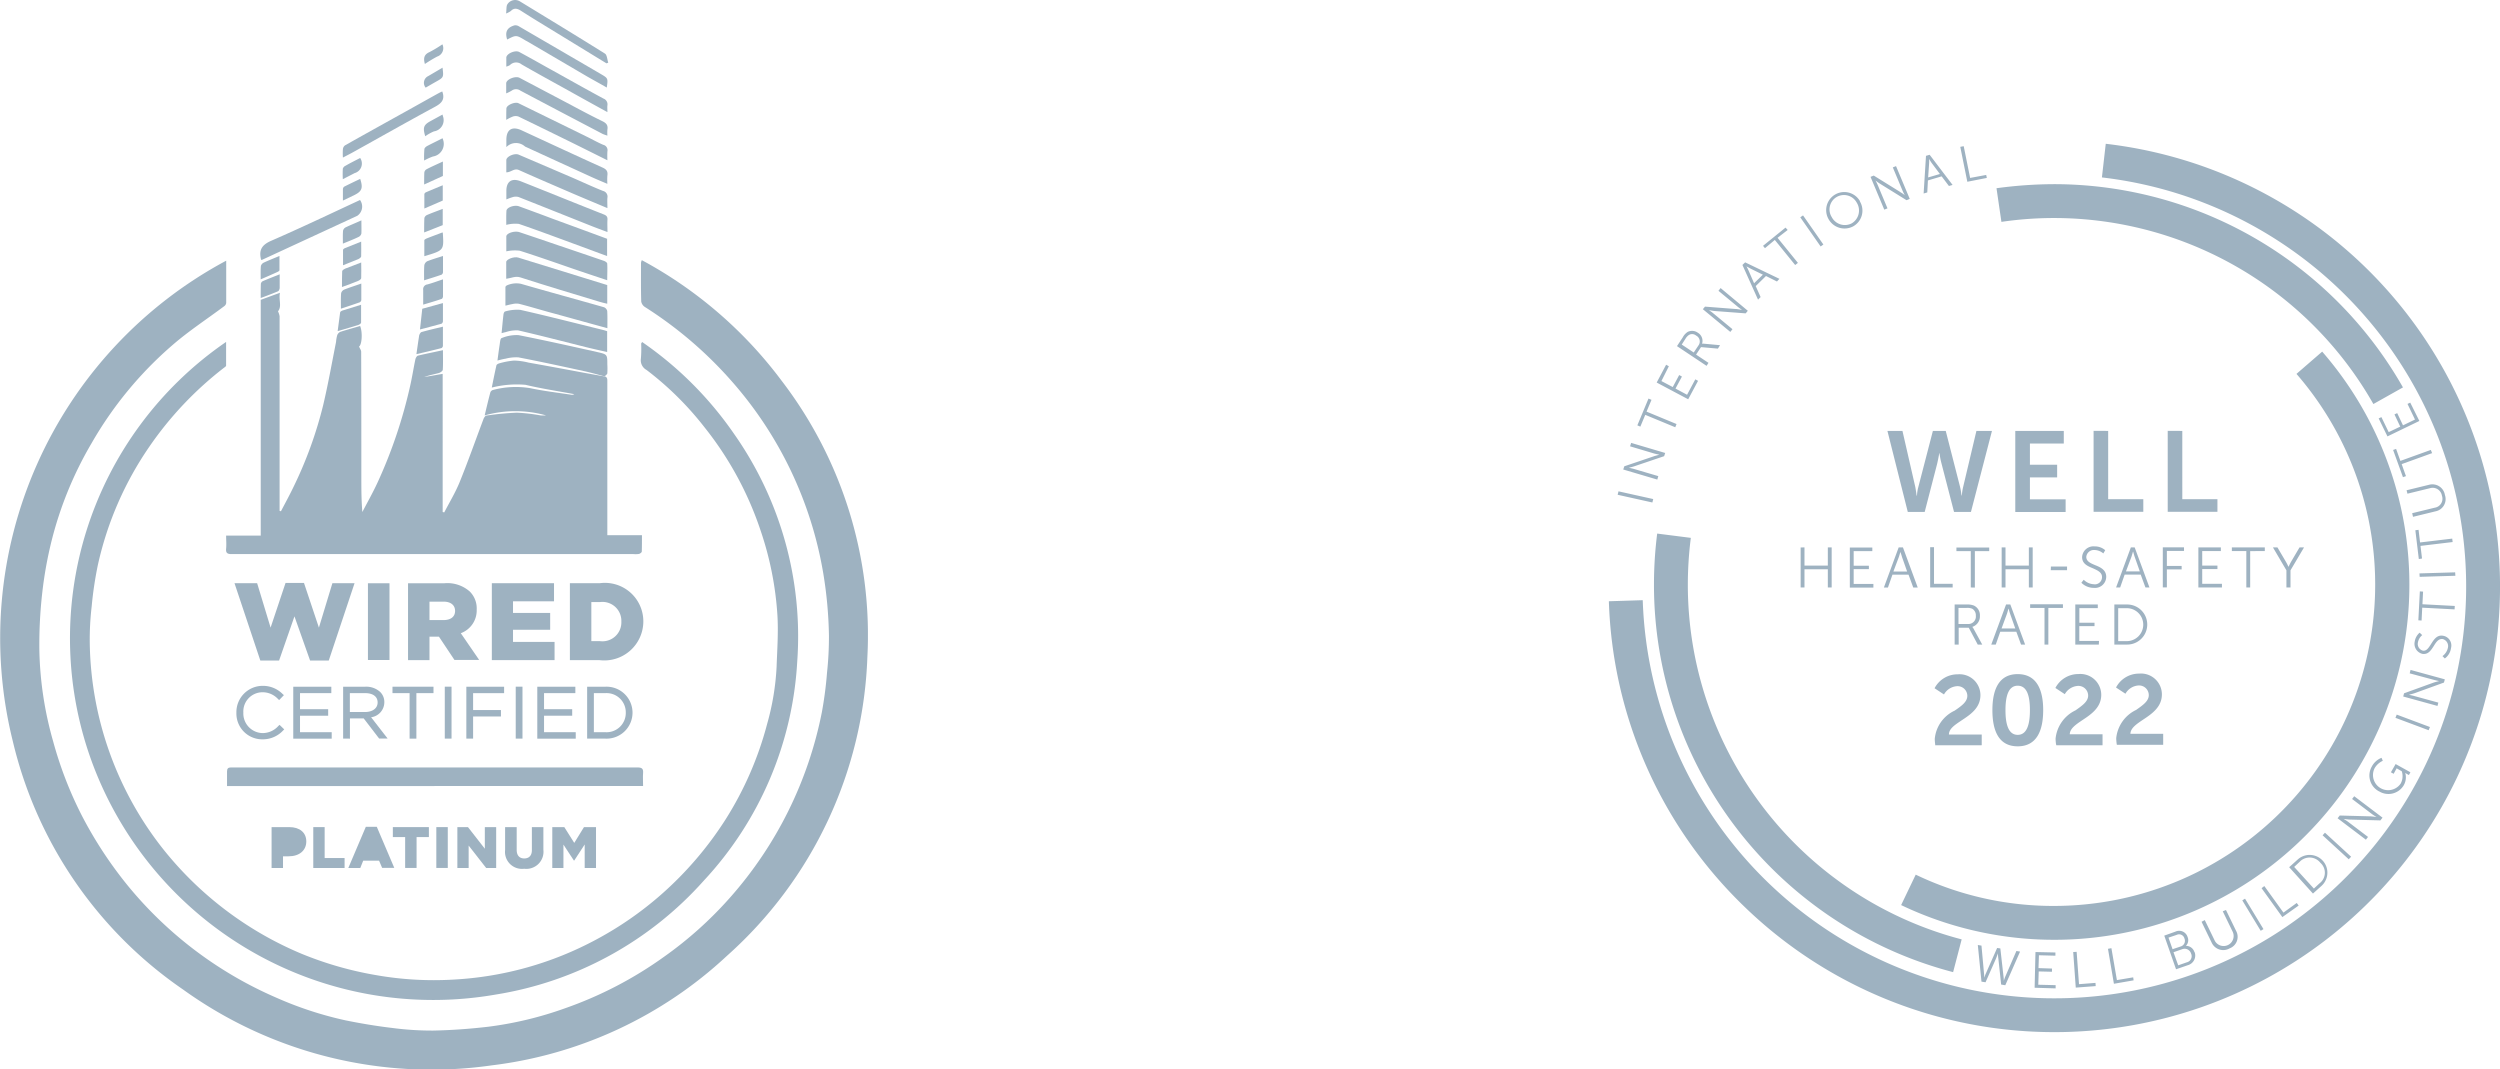 <svg xmlns="http://www.w3.org/2000/svg" xmlns:xlink="http://www.w3.org/1999/xlink" width="91.022" height="38.932" viewBox="0 0 91.022 38.932">
  <defs>
    <clipPath id="clip-path">
      <path id="Clip_2" data-name="Clip 2" d="M0,0H31.6V29.46H0Z" fill="none"/>
    </clipPath>
  </defs>
  <g id="Grupo_2" data-name="Grupo 2" transform="translate(-1268 -5298.521)">
    <g id="WELL_HealthSafetyRated2022" transform="translate(1325.683 5302.773)">
      <g id="Grupo_1" data-name="Grupo 1" transform="translate(0.894 0.983)">
        <path id="Trazado_2" data-name="Trazado 2" d="M13.723,37.665A16.226,16.226,0,1,0,26.891,9.9l-.14,1.225A14.994,14.994,0,1,1,10.033,26.517L8.8,26.556A16.146,16.146,0,0,0,13.723,37.665Zm-3.308-14.83-1.264-.281-.031.125,1.264.281Zm.031-1.56-1.084.367-.039.117,1.24.367L10.6,22l-.9-.265c-.062-.016-.172-.039-.172-.039h0s.125-.031.2-.055l1.084-.367.039-.117-1.24-.367-.039.125.889.265c.062.016.172.039.172.039h0C10.649,21.22,10.524,21.251,10.446,21.274Zm-.094-2.052-.109-.047-.406.975.109.047.179-.429,1.092.452.047-.117-1.092-.452ZM10.984,18l-.1-.055-.343.648,1.147.609.359-.671-.1-.055-.3.562-.421-.226.234-.437-.1-.055-.234.437-.413-.218Zm.671-1.24a.508.508,0,0,0-.164.187l-.211.32,1.077.718.07-.109-.452-.3.179-.273.616.055.078-.125-.593-.055h-.062a.343.343,0,0,0-.156-.4A.358.358,0,0,0,11.655,16.757Zm1.779-.843L12.3,15.829l-.078.094,1,.827.078-.1-.718-.593a1.515,1.515,0,0,0-.14-.1h0s.125.023.2.031l1.139.086.078-.094-.991-.827-.078.1.718.593a1.514,1.514,0,0,0,.14.1h0C13.637,15.946,13.512,15.923,13.434,15.915Zm1.576-1.1-1.248-.6-.1.094.569,1.264.094-.094-.179-.4.374-.367.4.2Zm.3-1.779-.078-.086-.819.663.07.086.359-.3.741.913.1-.078-.741-.913Zm1.3.53-.741-1.061-.1.07.741,1.061Zm1.334-1.576a.658.658,0,1,0-1.147.648.666.666,0,0,0,.9.265A.655.655,0,0,0,17.935,11.991Zm1.467-.335-.967-.6-.117.047.5,1.194.117-.047-.359-.858a1.337,1.337,0,0,0-.078-.156h0s.1.078.164.117l.967.6.117-.047-.5-1.194-.117.047.359.858a1.337,1.337,0,0,0,.078.156h0A.894.894,0,0,0,19.4,11.655ZM20.479,10.3l-.133.039L20.26,11.71l.133-.039.023-.437.5-.148.265.351.133-.039Zm1.474.843-.234-1.155-.125.023.257,1.272.71-.14-.023-.109ZM37.821,22l-.156-.437,1.108-.4-.047-.117-1.108.4-.156-.437-.109.039.359.991Zm.257,1.482.819-.2a.453.453,0,0,0,.343-.593.462.462,0,0,0-.577-.374l-.819.2.031.125.819-.2a.342.342,0,0,1,.437.273.33.33,0,0,1-.265.437l-.819.2Zm.211,1.537L38.406,25l-.055-.46,1.17-.14-.016-.125-1.17.14-.055-.46-.117.016Zm.023.523.008.125,1.3-.039-.008-.125Zm.078,1.716.023-.468,1.178.062.008-.125-1.178-.062.023-.46-.117-.008-.055,1.053Zm.96.983a.5.5,0,0,1-.2.312l.086.086a.561.561,0,0,0,.226-.382.359.359,0,0,0-.289-.445c-.226-.039-.335.14-.437.3-.086.133-.164.265-.3.242a.252.252,0,0,1-.179-.3.448.448,0,0,1,.156-.265L38.32,27.7a.522.522,0,0,0-.179.32.377.377,0,0,0,.281.452c.211.031.312-.133.413-.289.086-.14.172-.273.328-.25A.264.264,0,0,1,39.35,28.241Zm-1.865,2.442-.047.117,1.209.452.047-.117Zm-2.613,4.3-.086.094.952.874.086-.094Zm-.991.975-.312.281.866.96.312-.281a.646.646,0,1,0-.866-.96Zm-1.217.967-.1.078.757,1.053.593-.421-.07-.094-.484.351Zm-.031,1.568-.671-1.108-.1.062.671,1.108Zm-11.3,1.568.312-1.194a13.35,13.35,0,0,1-9.97-12.919,13.635,13.635,0,0,1,.109-1.7l-1.225-.156a14.832,14.832,0,0,0-.117,1.857A14.578,14.578,0,0,0,21.337,40.06Zm1.9.476.538-1.225-.133-.023-.413.952c-.023.062-.047.133-.047.133h0v-.023a.72.72,0,0,0-.008-.117l-.117-1.038-.117-.016-.421.952c-.016.039-.031.086-.039.109a.06.06,0,0,0-.008.023h0s0-.07-.008-.14l-.094-1.03-.133-.023.133,1.334.148.023.382-.866c.031-.078.07-.187.07-.187h0a1.305,1.305,0,0,0,.016.2l.1.936Zm1.7-.491v-.117l-.491-.016.016-.468.6.016v-.117l-.726-.016-.031,1.3.765.023v-.117l-.632-.016.016-.484Zm.866.577.726-.055-.008-.117-.6.047-.086-1.178-.125.008Zm1.389-.14.718-.125-.016-.109-.593.1-.2-1.162-.125.023Zm2.933-1.147a.32.32,0,0,0-.312-.234h0a.293.293,0,0,0,.062-.32.32.32,0,0,0-.437-.2l-.413.148.429,1.225.429-.148A.367.367,0,0,0,30.129,39.334ZM19.441,37.618a12.929,12.929,0,0,0,15.33-20.151l-.936.811a11.7,11.7,0,0,1-8.823,19.371,11.563,11.563,0,0,1-5.04-1.139Zm11.71.226.367.757a.365.365,0,0,1-.655.32l-.367-.757-.117.062.367.757a.464.464,0,0,0,.655.211.448.448,0,0,0,.234-.64l-.367-.757Zm5.289-2.707-.741-.562c-.055-.039-.148-.094-.148-.094h0s.125.016.2.023l1.139.031.078-.1-1.03-.78-.078.1.741.562c.055.039.148.094.148.094h0s-.125-.016-.2-.023l-1.139-.031-.078.1,1.03.78Zm.4-1.662a.649.649,0,0,0,.9-.218.584.584,0,0,0,.055-.452h0l.047.031.086.047.055-.1-.538-.3-.172.3.1.055.109-.2.187.109a.564.564,0,0,1-.039.445.552.552,0,0,1-.952-.554.657.657,0,0,1,.3-.273l-.047-.109a.685.685,0,0,0-.359.328A.651.651,0,0,0,36.838,33.476ZM39,30.246,38.1,30c-.062-.016-.172-.039-.172-.039h0s.125-.031.2-.055l1.077-.39.031-.117-1.248-.343-.031.125.9.242c.062.016.172.039.172.039h0s-.125.031-.2.055l-1.077.39-.031.117,1.248.343ZM37.977,19.324l-.1.047.273.569-.437.211-.211-.445-.1.047.211.445-.421.2-.265-.546-.1.047.32.655,1.162-.562Zm-.265-.554a14.625,14.625,0,0,0-12.693-7.4,15.84,15.84,0,0,0-2.106.148l.179,1.225a13.184,13.184,0,0,1,1.927-.14,13.379,13.379,0,0,1,11.616,6.772ZM17.647,12.794a.542.542,0,0,0,.179-.749.529.529,0,0,0-.726-.211.523.523,0,0,0-.187.733A.539.539,0,0,0,17.647,12.794ZM34.708,36.081a.482.482,0,0,1-.039.749l-.2.187-.718-.788.2-.187A.5.5,0,0,1,34.708,36.081ZM20.424,11.125,20.853,11l-.3-.4c-.039-.055-.094-.148-.094-.148h0a1.167,1.167,0,0,1,0,.172Zm8.933,28.21.312-.109a.246.246,0,0,1,.328.156.229.229,0,0,1-.156.32l-.312.109ZM11.975,16.882a.226.226,0,0,0-.257-.023.411.411,0,0,0-.125.133l-.14.218.437.289.172-.257A.241.241,0,0,0,11.975,16.882Zm17.5,21.82a.2.2,0,0,1,.281.133.214.214,0,0,1-.133.289l-.3.1-.148-.421ZM13.965,14.448c-.055-.031-.156-.086-.156-.086h0a1.337,1.337,0,0,1,.078.156l.2.46.32-.312Z" transform="translate(-8.8 -9.9)" fill="#9eb2c1" fill-rule="evenodd"/>
        <path id="Trazado_3" data-name="Trazado 3" d="M101.46,143.9l.741,2.949h.616l.452-1.747c.047-.2.078-.39.078-.39h.008a2.952,2.952,0,0,0,.078.39l.452,1.747h.616l.765-2.949H104.7l-.484,2.044a1.959,1.959,0,0,0-.047.312h-.008a.123.123,0,0,0-.008-.031,2.253,2.253,0,0,0-.047-.281l-.523-2.044h-.468l-.53,2.044a1.354,1.354,0,0,0-.047.281c0,.023,0,.031-.008.031h-.008s-.016-.148-.047-.312l-.468-2.044Zm6.421,0v.46h-1.233v.772h.991v.46h-.991v.8h1.3v.46h-1.833V143.9Zm-2.262,5.7v-1.459h.14v.663h.85v-.663h.14V149.6h-.14v-.663h-.85v.663Zm4.525-.585.2-.531c.023-.07.055-.187.055-.187h.008s.031.117.055.187l.187.531Zm.179-.874-.538,1.459h.148l.164-.468h.585l.172.468H111l-.538-1.459Zm-1.357-4.244v2.949h1.81v-.46h-1.279V143.9Zm2.66,5.7h-.14v-1.459h.772v.133h-.624v.546h.538v.125h-.538v.655Zm.039-5.7v2.949h1.81v-.46h-1.279V143.9Zm1.935,4.244v.133h-.679v.53h.554v.125h-.554v.538h.718v.133h-.858v-1.459Zm-4.611,1.342a.554.554,0,0,1-.382-.164l-.086.109a.64.64,0,0,0,.46.187.408.408,0,0,0,.445-.4c0-.257-.211-.351-.406-.429-.164-.07-.32-.133-.32-.3a.278.278,0,0,1,.3-.25.51.51,0,0,1,.32.125l.07-.117a.578.578,0,0,0-.39-.14.414.414,0,0,0-.452.39c0,.242.2.328.39.406.172.078.335.148.335.32A.263.263,0,0,1,108.988,149.486Zm7.146-.507v.624h-.148v-.624l-.491-.835h.164l.312.53a1.54,1.54,0,0,1,.086.172h.008s.047-.1.086-.172l.312-.53h.164ZM98.3,148.144V149.6h.14v-.663h.85v.663h.14v-1.459h-.14v.663h-.85v-.663Zm16.367.133V149.6h-.14v-1.326H114v-.133H115.2v.133Zm-7.255.562H108v.133h-.593Zm-2.769.765v-1.326h.523v-.133h-1.194v.133h.523V149.6Zm5.219.741v1.209h.312a.6.6,0,1,0,0-1.2h-.312v-.008Zm.328-.125a.729.729,0,1,1,0,1.459h-.468v-1.459Zm-1.03,1.459H108.3v-1.459h.819v.133h-.671v.53H109v.125h-.554v.538h.718l-.008.133Zm-1.833-1.334h.523v-.133h-1.194v.133h.523v1.334h.14v-1.334Zm-2.98,0h-.3v.585h.343a.272.272,0,0,0,.289-.3.277.277,0,0,0-.133-.257A.482.482,0,0,0,104.346,150.344Zm-.3,1.334h-.14v-1.459h.429a.663.663,0,0,1,.273.039.388.388,0,0,1,.218.374.4.4,0,0,1-.273.4v.008a.309.309,0,0,1,.039.055l.32.585h-.164l-.328-.616h-.367v.616Zm1.763-1.116c.023-.07.055-.187.055-.187h.008s.031.117.055.187l.187.53h-.5Zm-.406,1.116.164-.468h.585l.172.468h.148l-.538-1.459h-.156l-.538,1.459Zm-4.494-3.534v.133h-.679v.53h.554v.125h-.554v.538h.718v.133h-.858v-1.459Zm2.106,0V149.6h.819v-.133h-.679v-1.334h-.14Zm-1.084.156s-.031.117-.055.187l-.2.531h.5l-.187-.531a1.63,1.63,0,0,0-.062-.187Zm.468,1.3-.172-.468h-.585l-.164.468h-.148l.538-1.459h.156l.538,1.459Z" transform="translate(-91.318 -133.446)" fill="#9eb2c1" fill-rule="evenodd"/>
        <path id="Trazado_4" data-name="Trazado 4" d="M162.508,259.806h-1.685v-.031h0a1.78,1.78,0,0,1-.016-.2,1.26,1.26,0,0,1,.726-1.03c.25-.172.46-.32.46-.538a.355.355,0,0,0-.39-.351.589.589,0,0,0-.46.3l-.343-.226a.944.944,0,0,1,.843-.507.761.761,0,0,1,.827.757c0,.468-.367.71-.687.921-.242.164-.46.3-.46.515h1.194v.382Zm2.247-1.279c0,.733-.226,1.318-.928,1.318s-.921-.585-.921-1.318.226-1.311.921-1.311S164.755,257.793,164.755,258.526Zm-1.373,0c0,.5.1.9.445.9s.445-.4.445-.9-.1-.889-.445-.889S163.382,258.035,163.382,258.526Zm1.849,1.279h1.685v-.4h-1.194c.008-.211.218-.351.46-.515.32-.211.687-.46.687-.921a.761.761,0,0,0-.827-.757.944.944,0,0,0-.843.507l.343.226a.589.589,0,0,1,.46-.3.355.355,0,0,1,.39.351c0,.218-.218.367-.46.538a1.283,1.283,0,0,0-.726,1.03,1.78,1.78,0,0,0,.016.2h0A.116.116,0,0,1,165.231,259.806Zm2.208-.016h1.685v-.4H167.93c.008-.211.218-.351.46-.515.32-.211.687-.46.687-.921a.761.761,0,0,0-.827-.757.944.944,0,0,0-.843.507l.343.226a.589.589,0,0,1,.46-.3.355.355,0,0,1,.39.351c0,.218-.218.367-.46.538a1.283,1.283,0,0,0-.726,1.03,1.784,1.784,0,0,0,.016.2h0A.169.169,0,0,0,167.439,259.79Z" transform="translate(-148.942 -237.907)" fill="#9eb2c1" fill-rule="evenodd"/>
      </g>
    </g>
    <g id="Wired_Certified" data-name="Wired Certified" transform="translate(1268 5298.521)">
      <g id="Group_84" data-name="Group 84" transform="translate(0 0)">
        <g id="Group_3" data-name="Group 3" transform="translate(0 9.472)">
          <path id="Clip_2-2" data-name="Clip 2" d="M0,0H31.6V29.46H0Z" fill="none"/>
          <g id="Group_3-2" data-name="Group 3" clip-path="url(#clip-path)">
            <path id="Fill_1" data-name="Fill 1" d="M8.236.019c0,.529,0,1.036,0,1.54a.174.174,0,0,1-.078.121c-.623.466-1.277.892-1.864,1.4A13.728,13.728,0,0,0,3.336,6.662,13.45,13.45,0,0,0,1.883,10.2a14.516,14.516,0,0,0-.339,1.861,16.842,16.842,0,0,0-.111,2.152,12.987,12.987,0,0,0,.5,3.3A14.058,14.058,0,0,0,2.968,20.2a14.846,14.846,0,0,0,1.694,2.584,14.353,14.353,0,0,0,5.391,4.065,13.143,13.143,0,0,0,2.524.828c.551.112,1.107.206,1.668.273a11.164,11.164,0,0,0,1.52.1c.676-.013,1.35-.062,2.021-.141a13.145,13.145,0,0,0,2.773-.666,14.226,14.226,0,0,0,3.617-1.879,13.966,13.966,0,0,0,2.393-2.144,14.363,14.363,0,0,0,3.354-6.762,13.914,13.914,0,0,0,.188-1.44,12.3,12.3,0,0,0,.07-1.353,15.34,15.34,0,0,0-.207-2.264,14.108,14.108,0,0,0-3.352-7.014A14.652,14.652,0,0,0,23.48,1.705a.3.3,0,0,1-.134-.2c-.014-.47-.008-.942-.008-1.413A.375.375,0,0,1,23.368,0a15.539,15.539,0,0,1,5.089,4.389A15.219,15.219,0,0,1,31.58,14.454a15.287,15.287,0,0,1-5.112,10.874,15.249,15.249,0,0,1-8.561,3.988,15.477,15.477,0,0,1-11.241-2.76,15.2,15.2,0,0,1-6.2-9.042A15.583,15.583,0,0,1,8.236.019" transform="translate(0)" fill="#9eb2c1"/>
          </g>
        </g>
        <path id="Fill_4" data-name="Fill 4" d="M13.783,3.039c.107.031.1.112.1.2q0,2.653,0,5.307v.279h1.261c0,.206,0,.4-.006.594,0,.031-.061.077-.1.088a.88.88,0,0,1-.2.006q-7.318,0-14.634,0c-.162,0-.215-.046-.2-.2s0-.307,0-.473H1.264V.256c.229-.084.445-.165.7-.256-.054.252.079.494-.072.674a.629.629,0,0,1,.059.181c0,.725,0,1.447,0,2.171V7.94L2,7.953c.153-.293.313-.584.455-.881A14.874,14.874,0,0,0,3.539,4.084c.179-.759.315-1.53.467-2.293a1.3,1.3,0,0,1,.042-.245.216.216,0,0,1,.112-.124c.238-.078.481-.143.723-.214.1.251.058.7-.04.746.026.069.078.13.078.193q.007,2.281.006,4.562c0,.419,0,.839.037,1.272.184-.355.383-.706.551-1.069a17.643,17.643,0,0,0,1.193-3.54c.07-.314.12-.632.185-.945.011-.053.053-.128.093-.139.3-.072.6-.13.912-.2,0,.248.009.48-.006.712,0,.044-.083.1-.135.118-.181.05-.364.081-.543.149.223-.037.447-.077.674-.116V7.981c.02.006.037.009.058.013.187-.361.4-.713.556-1.091.31-.763.584-1.542.875-2.315.019-.047.064-.113.1-.118a10.561,10.561,0,0,1,1.115-.106,6.594,6.594,0,0,1,.864.1c.072.006.142,0,.2,0a4.127,4.127,0,0,0-2.239,0c.075-.314.137-.579.209-.845a.143.143,0,0,1,.1-.083,3.231,3.231,0,0,1,1.345-.065c.5.106,1,.164,1.5.24a.173.173,0,0,0,.109-.021c-.593-.112-1.19-.2-1.775-.34a3.71,3.71,0,0,0-1.229.1c.056-.277.109-.545.17-.811.008-.031.067-.062.107-.072a2.788,2.788,0,0,1,.536-.1,2.4,2.4,0,0,1,.526.074c.7.124,1.391.253,2.087.383l.68.121Z" transform="translate(8.229 10.661)" fill="#9eb2c1"/>
        <path id="Fill_6" data-name="Fill 6" d="M20.831,0a13.062,13.062,0,0,1,3.357,3.356,12.815,12.815,0,0,1,2.294,8.284,12.737,12.737,0,0,1-3.405,7.978,12.861,12.861,0,0,1-7.569,4.143A13.239,13.239,0,0,1,.858,15.441,13.086,13.086,0,0,1,5.688,0c0,.3,0,.582,0,.861,0,.029-.05.06-.084.085a12.761,12.761,0,0,0-2.712,2.87A12.243,12.243,0,0,0,1.022,8.108,13.486,13.486,0,0,0,.794,9.629a10.341,10.341,0,0,0-.069,1.388,12.383,12.383,0,0,0,2.633,7.4A12.715,12.715,0,0,0,8.444,22.28a12.8,12.8,0,0,0,2.691.772,12.118,12.118,0,0,0,2.825.165,12.355,12.355,0,0,0,5.215-1.464,12.533,12.533,0,0,0,2.353-1.632,12.812,12.812,0,0,0,2.35-2.743,12.362,12.362,0,0,0,1.51-3.474,9.288,9.288,0,0,0,.343-2.077c.022-.623.067-1.251.03-1.873a11.848,11.848,0,0,0-.606-3.067A12.211,12.211,0,0,0,23.1,3.1a11.454,11.454,0,0,0-2.105-2.08.4.4,0,0,1-.206-.4A4.084,4.084,0,0,0,20.8.066c0-.012.011-.021.036-.066" transform="translate(2.544 12.449)" fill="#9eb2c1"/>
        <path id="Fill_8" data-name="Fill 8" d="M0,.678c0-.192,0-.364,0-.535C0,.041.041,0,.139,0,.212,0,.282,0,.355,0Q7.649,0,14.948,0c.16,0,.212.05.2.2s0,.308,0,.475Z" transform="translate(8.266 27.942)" fill="#9eb2c1"/>
        <path id="Fill_10" data-name="Fill 10" d="M3.905,1.512c-.241-.063-.48-.134-.723-.187C2.376,1.15,1.57.974.761.818A1.5,1.5,0,0,0,.294.867C.2.88.114.906,0,.933.026.736.05.551.078.369.093.282.1.131.149.118A1.4,1.4,0,0,1,.768.009C1.733.2,2.692.414,3.651.629,4,.709,4,.718,4,1.073A2.784,2.784,0,0,1,4,1.4c-.008.04-.065.075-.1.112Z" transform="translate(18.112 12.193)" fill="#9eb2c1"/>
        <path id="Fill_12" data-name="Fill 12" d="M0,.859C.025.611.042.4.069.178.073.139.1.073.131.069A1.551,1.551,0,0,1,.68.011c1.006.228,2,.483,3.005.73.051.013.1.029.159.047v.758c-.252-.056-.49-.108-.729-.167C2.277,1.17,1.44.951.6.758A1.243,1.243,0,0,0,.149.823C.1.832.062.845,0,.859" transform="translate(18.262 11.27)" fill="#9eb2c1"/>
        <path id="Fill_14" data-name="Fill 14" d="M3.713,1.636c-.738-.2-1.445-.4-2.155-.592C1.2.944.849.838.491.747A.611.611,0,0,0,.245.76C.159.773.075.8,0,.815,0,.58,0,.358,0,.138,0,.115.042.078.07.07A.846.846,0,0,1,.564.02C1.572.312,2.581.586,3.591.874a.2.2,0,0,1,.115.134c.012.2.006.4.006.628" transform="translate(18.402 10.313)" fill="#9eb2c1"/>
        <path id="Fill_16" data-name="Fill 16" d="M3.678,1.007v.685c-.1-.025-.192-.043-.279-.071C2.439,1.33,1.473,1.043.516.733.33.674.189.76,0,.783c0-.211,0-.41,0-.61,0-.1.285-.208.436-.162l3.239,1" transform="translate(18.431 9.367)" fill="#9eb2c1"/>
        <path id="Fill_18" data-name="Fill 18" d="M0,.716C0,.549,0,.357,0,.169.012.052.3-.039.476.017Q1.188.256,1.9.5C2.45.685,3,.872,3.553,1.062c.05.018.12.062.121.1.012.193,0,.386,0,.606-.433-.144-.841-.28-1.247-.419C1.784,1.127,1.141.9.488.693A1.492,1.492,0,0,0,0,.716" transform="translate(18.434 8.435)" fill="#9eb2c1"/>
        <path id="Fill_20" data-name="Fill 20" d="M3.671,1.2v.629c-.325-.118-.632-.233-.937-.346C1.977,1.206,1.22.92.459.659A1.249,1.249,0,0,0,0,.695C0,.537-.005.359.006.183.012.057.3-.042.462.018c.411.15.821.3,1.229.455.657.24,1.316.482,1.981.728" transform="translate(18.433 7.493)" fill="#9eb2c1"/>
        <path id="Fill_22" data-name="Fill 22" d="M0,.709V.4C0,.049.2-.081.528.05c1.007.4,2.01.808,3.021,1.206.1.04.139.087.132.19-.009.143,0,.283,0,.451-.229-.087-.431-.159-.631-.24C2.182,1.312,1.313.964.444.621a.372.372,0,0,0-.2,0A2.139,2.139,0,0,0,0,.709" transform="translate(18.436 6.552)" fill="#9eb2c1"/>
        <path id="Fill_24" data-name="Fill 24" d="M0,.661c0-.153,0-.3,0-.45C.011.079.3-.045.449.016l1.937.83c.38.165.754.34,1.135.492a.213.213,0,0,1,.16.252c-.009.116,0,.234,0,.373-.416-.175-.813-.34-1.207-.508C1.8,1.164,1.126.876.459.577.285.5.178.66,0,.661" transform="translate(18.434 5.614)" fill="#9eb2c1"/>
        <path id="Fill_26" data-name="Fill 26" d="M0,.678V.413C0,.035.21-.093.557.068,1.538.522,2.516.977,3.5,1.422c.142.063.2.136.178.289a2.138,2.138,0,0,0,0,.305c-.206-.087-.391-.164-.575-.248C2.3,1.4,1.5,1.036.705.669A.088.088,0,0,1,.674.652.489.489,0,0,0,0,.678" transform="translate(18.436 4.678)" fill="#9eb2c1"/>
        <path id="Fill_28" data-name="Fill 28" d="M.025,2.172c0-.019-.006-.037-.009-.055-.064-.326.067-.494.38-.632C1.484,1.011,2.555.5,3.631,0a.407.407,0,0,1-.1.575L.058,2.181s-.011,0-.033-.009" transform="translate(9.477 7.282)" fill="#9eb2c1"/>
        <path id="Fill_30" data-name="Fill 30" d="M3.682,2.093c-.55-.273-1.07-.534-1.591-.789Q1.268.9.443.5a.323.323,0,0,0-.2,0A1.685,1.685,0,0,0,0,.622C0,.467,0,.337.005.209S.321-.044.443.015L2.915,1.226c.206.1.406.215.617.305a.2.2,0,0,1,.151.239,3.1,3.1,0,0,0,0,.323" transform="translate(18.432 3.742)" fill="#9eb2c1"/>
        <path id="Fill_32" data-name="Fill 32" d="M3.683,2.127a1.657,1.657,0,0,1-.168-.059c-1-.525-2-1.049-3-1.58A.269.269,0,0,0,.2.49a1.339,1.339,0,0,1-.2.1C0,.448,0,.329,0,.215.017.072.341-.054.488.024L2.179.916c.439.233.877.47,1.324.687.145.071.209.149.182.307a1.418,1.418,0,0,0,0,.218" transform="translate(18.43 2.81)" fill="#9eb2c1"/>
        <path id="Fill_34" data-name="Fill 34" d="M3.679,2.211c-.5-.274-.961-.529-1.425-.789C1.688,1.109,1.121.8.557.475A.315.315,0,0,0,.132.5.531.531,0,0,1,0,.556C0,.43,0,.326,0,.22.019.076.327-.054.472.023.8.2,1.123.381,1.448.564c.7.386,1.389.778,2.09,1.155a.224.224,0,0,1,.143.249c-.008.068,0,.14,0,.243" transform="translate(18.434 1.87)" fill="#9eb2c1"/>
        <path id="Fill_36" data-name="Fill 36" d="M3.62,0c.115.31-.044.441-.285.57-.99.535-1.971,1.091-2.954,1.637-.118.066-.237.125-.378.2a2.192,2.192,0,0,1,0-.31.2.2,0,0,1,.076-.134c.673-.38,1.348-.753,2.023-1.129C2.565.579,3.021.32,3.482.066A1.317,1.317,0,0,1,3.62,0" transform="translate(12.482 3.33)" fill="#9eb2c1"/>
        <path id="Fill_38" data-name="Fill 38" d="M3.664,2.267c-.249-.143-.481-.27-.71-.4L.771.588C.749.575.727.566.707.554.363.346.363.346.033.516-.053.24.027.081.3,0A.243.243,0,0,1,.464.037L2.221,1.06c.414.242.827.48,1.239.722.248.147.246.149.2.485" transform="translate(18.432 0.923)" fill="#9eb2c1"/>
        <path id="Fill_40" data-name="Fill 40" d="M3.655,2.306,1.151.775Q.849.589.553.4C.424.315.3.269.174.4A.828.828,0,0,1,0,.492C.02.355,0,.219.054.147A.332.332,0,0,1,.5.048C1.535.68,2.574,1.31,3.6,1.952c.078.052.081.218.12.33Z" transform="translate(18.426 0)" fill="#9eb2c1"/>
        <path id="Fill_42" data-name="Fill 42" d="M0,1C.037.747.067.534.1.321.112.273.153.2.19.195.439.124.691.066.965,0c0,.245,0,.473,0,.7a.107.107,0,0,1-.053.08C.615.856.318.927,0,1" transform="translate(15.161 11.894)" fill="#9eb2c1"/>
        <path id="Fill_44" data-name="Fill 44" d="M.083.209.836,0c0,.233,0,.452,0,.671C.833.7.807.747.783.753.533.824.283.887,0,.962.03.7.056.457.083.209" transform="translate(15.291 11.033)" fill="#9eb2c1"/>
        <path id="Fill_46" data-name="Fill 46" d="M0,.959C.031.716.058.5.09.277.095.252.135.223.163.214.38.143.6.08.853,0c0,.233,0,.441,0,.65,0,.031-.059.072-.1.085C.515.811.279.878,0,.959" transform="translate(12.294 11.096)" fill="#9eb2c1"/>
        <path id="Fill_48" data-name="Fill 48" d="M.721,0c0,.224,0,.423,0,.623C.719.654.7.7.677.71.449.789.216.856,0,.92V.385a.174.174,0,0,1,.151-.2C.336.136.517.066.721,0" transform="translate(15.408 10.171)" fill="#9eb2c1"/>
        <path id="Fill_50" data-name="Fill 50" d="M0,.915C0,.7-.006.525.008.351A.2.2,0,0,1,.12.22C.314.143.514.08.743,0c0,.215,0,.408,0,.6A.119.119,0,0,1,.688.682C.458.763.226.84,0,.915" transform="translate(12.412 10.324)" fill="#9eb2c1"/>
        <path id="Fill_52" data-name="Fill 52" d="M0,.887C0,.679-.006.506.008.336A.21.21,0,0,1,.118.19C.3.119.483.066.688,0c0,.206,0,.4,0,.592a.116.116,0,0,1-.05.088C.436.752.232.812,0,.887" transform="translate(15.441 9.32)" fill="#9eb2c1"/>
        <path id="Fill_54" data-name="Fill 54" d="M.7,0C.7.208.708.391.7.57.7.607.635.651.591.669.407.746.221.812,0,.893,0,.687,0,.5.007.318.007.286.071.243.113.225.292.153.474.088.7,0" transform="translate(12.451 9.557)" fill="#9eb2c1"/>
        <path id="Fill_56" data-name="Fill 56" d="M.664,0A.124.124,0,0,1,.675.04C.713.654.713.654,0,.867c0-.2,0-.392,0-.584C.006.259.062.23.1.215.28.143.468.075.664,0" transform="translate(15.449 8.461)" fill="#9eb2c1"/>
        <path id="Fill_58" data-name="Fill 58" d="M.676,0V.592L0,.858C0,.659,0,.5.008.333a.173.173,0,0,1,.1-.112C.29.143.476.077.676,0" transform="translate(15.443 7.605)" fill="#9eb2c1"/>
        <path id="Fill_60" data-name="Fill 60" d="M.691,0c0,.189,0,.345,0,.5C.686.539.664.6.633.616.434.7.232.777,0,.862,0,.668,0,.5.006.338A.141.141,0,0,1,.09.242C.278.162.468.088.691,0" transform="translate(9.492 9.988)" fill="#9eb2c1"/>
        <path id="Fill_62" data-name="Fill 62" d="M.661,0c0,.2.006.371,0,.538,0,.035-.064.08-.107.1C.376.71.2.78,0,.861,0,.665,0,.483,0,.3,0,.283.034.252.056.243.244.165.434.09.661,0" transform="translate(12.489 8.797)" fill="#9eb2c1"/>
        <path id="Fill_64" data-name="Fill 64" d="M.67.557C.458.65.25.74,0,.847,0,.653,0,.486,0,.318A.116.116,0,0,1,.058.256C.257.171.458.087.67,0Z" transform="translate(15.45 6.745)" fill="#9eb2c1"/>
        <path id="Fill_66" data-name="Fill 66" d="M0,.852C0,.668-.006.514.008.363A.2.2,0,0,1,.114.242C.288.161.469.09.684,0c0,.184,0,.352,0,.52C.682.541.646.566.621.578.425.668.229.753,0,.852" transform="translate(9.491 9.319)" fill="#9eb2c1"/>
        <path id="Fill_68" data-name="Fill 68" d="M.674,0c0,.183.006.329,0,.476A.182.182,0,0,1,.578.6C.4.688.212.759,0,.847,0,.678-.006.525.006.376A.184.184,0,0,1,.1.255C.279.169.455.1.674,0" transform="translate(12.484 8.023)" fill="#9eb2c1"/>
        <path id="Fill_70" data-name="Fill 70" d="M.682,0V.526L0,.836C0,.663,0,.534.006.4A.162.162,0,0,1,.086.282C.273.184.467.1.682,0" transform="translate(15.443 5.881)" fill="#9eb2c1"/>
        <path id="Fill_72" data-name="Fill 72" d="M.67,0C.679.022.682.027.682.032A.465.465,0,0,1,.321.665,2.147,2.147,0,0,0,0,.812,3.556,3.556,0,0,1,.01.395C.013.351.075.3.122.277.3.183.478.1.67,0" transform="translate(15.442 5.033)" fill="#9eb2c1"/>
        <path id="Fill_74" data-name="Fill 74" d="M0,.79C0,.634,0,.5,0,.377A.124.124,0,0,1,.045.284C.238.186.432.094.629,0,.739.333.692.452.421.587L0,.79" transform="translate(12.485 6.513)" fill="#9eb2c1"/>
        <path id="Fill_76" data-name="Fill 76" d="M.049.79C-.047.475-.01.376.234.242.378.162.523.084.677,0,.686.035.692.05.694.063A.413.413,0,0,1,.367.612,1.551,1.551,0,0,0,.049.79" transform="translate(15.434 4.171)" fill="#9eb2c1"/>
        <path id="Fill_78" data-name="Fill 78" d="M0,.772a3.349,3.349,0,0,1,0-.382A.175.175,0,0,1,.1.282C.272.181.452.094.631,0a.361.361,0,0,1-.2.55L0,.772" transform="translate(12.482 5.752)" fill="#9eb2c1"/>
        <path id="Fill_80" data-name="Fill 80" d="M.675,0C.718.349.717.354.444.507.315.579.189.654.061.727A.271.271,0,0,1,.153.307L.675,0" transform="translate(15.437 2.464)" fill="#9eb2c1"/>
        <path id="Fill_82" data-name="Fill 82" d="M.028.715C-.034.5,0,.368.2.28A4.553,4.553,0,0,0,.665,0,.321.321,0,0,1,.476.445a5.19,5.19,0,0,0-.448.27" transform="translate(15.442 1.614)" fill="#9eb2c1"/>
      </g>
      <path id="Fill_85" data-name="Fill 85" d="M0,.009H.824l.49,1.617L1.858,0H2.53l.543,1.626L3.564.009h.807L3.432,2.824h-.68L2.183,1.216,1.623,2.824H.94Z" transform="translate(8.538 21.225)" fill="#9eb2c1"/>
      <path id="Fill_86" data-name="Fill 86" d="M0,2.794H.785V0H0Z" transform="translate(13.396 21.236)" fill="#9eb2c1"/>
      <path id="Fill_87" data-name="Fill 87" d="M.781,2.8h0L0,2.8V0H1.33a1.23,1.23,0,0,1,.916.3A.861.861,0,0,1,2.5.955a.883.883,0,0,1-.579.864l.669.974-.9,0-.565-.848H.781V2.8ZM.781.67v.671h.514c.262,0,.418-.124.418-.331S1.563.67,1.291.67Z" transform="translate(14.856 21.235)" fill="#9eb2c1"/>
      <path id="Fill_89" data-name="Fill 89" d="M0,0H2.264V.659H.771v.423H2.124v.613H.771v.442H2.284V2.8H0Z" transform="translate(17.907 21.234)" fill="#9eb2c1"/>
      <g id="Group_94" data-name="Group 94" transform="translate(9.888 21.234)">
        <path id="Fill_90" data-name="Fill 90" d="M1.069,2.8H0V0H1.087A1.4,1.4,0,0,1,2.674,1.383,1.422,1.422,0,0,1,1.069,2.8ZM.781.686V2.11H1.1A.689.689,0,0,0,1.874,1.4V1.392A.689.689,0,0,0,1.1.686Z" transform="translate(10.861 0)" fill="#9eb2c1"/>
        <path id="Fill_92" data-name="Fill 92" d="M.416,1.488H0V0H.644c.382,0,.62.2.62.522s-.246.541-.642.541H.416v.425Z" transform="translate(0 8.88)" fill="#9eb2c1"/>
      </g>
      <path id="Fill_95" data-name="Fill 95" d="M0,0V1.489H1.14V1.126H.414V0Z" transform="translate(11.406 30.114)" fill="#9eb2c1"/>
      <path id="Fill_96" data-name="Fill 96" d="M.435,1.5H0L.638,0h.4l.636,1.494-.442,0L1.12,1.231H.543L.436,1.5Z" transform="translate(12.681 30.104)" fill="#9eb2c1"/>
      <path id="Fill_97" data-name="Fill 97" d="M0,0V.363H.448V1.487H.864V.363h.448V0Z" transform="translate(14.303 30.114)" fill="#9eb2c1"/>
      <path id="Fill_98" data-name="Fill 98" d="M0,1.487H.417V0H0Z" transform="translate(15.886 30.114)" fill="#9eb2c1"/>
      <path id="Fill_99" data-name="Fill 99" d="M1,0V.787L.386,0H0V1.489H.411V.672l.638.817h.364V0Z" transform="translate(16.652 30.114)" fill="#9eb2c1"/>
      <path id="Fill_100" data-name="Fill 100" d="M0,.834V0H.422V.825c0,.215.109.315.276.315s.277-.1.277-.3V0h.419V.824a.624.624,0,0,1-.7.691A.618.618,0,0,1,0,.834" transform="translate(18.39 30.115)" fill="#9eb2c1"/>
      <path id="Fill_102" data-name="Fill 102" d="M0,0H.438L.8.575,1.154,0h.438V1.489H1.18V.632L.8,1.216H.786L.406.637v.852H0Z" transform="translate(20.108 30.114)" fill="#9eb2c1"/>
      <path id="Fill_103" data-name="Fill 103" d="M1.529,1.459a.77.77,0,0,1-.576.261.716.716,0,0,1-.7-.749A.7.7,0,0,1,.95.233a.768.768,0,0,1,.564.245l.042.04L1.73.338,1.686.3A1.008,1.008,0,0,0,.953,0,.957.957,0,0,0,0,.976v0a.94.94,0,0,0,.948.971A1.007,1.007,0,0,0,1.7,1.626l.042-.041-.171-.165Z" transform="translate(8.607 24.971)" fill="#9eb2c1"/>
      <path id="Fill_105" data-name="Fill 105" d="M0,0V1.891H1.4V1.655H.246v-.6H1.271V.818H.246V.233h1.14V0Z" transform="translate(10.677 25.003)" fill="#9eb2c1"/>
      <path id="Fill_106" data-name="Fill 106" d="M.245,1.891h0L0,1.889V0H.806A.753.753,0,0,1,1.35.193.509.509,0,0,1,1.5.561a.554.554,0,0,1-.481.552l.6.773-.309,0L.748,1.153h-.5v.738Zm0-1.657V.922H.791c.282,0,.465-.137.465-.349S1.086.234.8.234Z" transform="translate(12.493 25.002)" fill="#9eb2c1"/>
      <path id="Fill_108" data-name="Fill 108" d="M0,0V.234H.623V1.891H.87V.234h.623V0Z" transform="translate(14.29 25.002)" fill="#9eb2c1"/>
      <path id="Fill_109" data-name="Fill 109" d="M0,1.891H.246V0H0Z" transform="translate(16.194 25.001)" fill="#9eb2c1"/>
      <path id="Fill_110" data-name="Fill 110" d="M0,0V1.889H.246V1.083H1.26V.849H.246V.234H1.375V0Z" transform="translate(16.979 25.003)" fill="#9eb2c1"/>
      <path id="Fill_111" data-name="Fill 111" d="M0,1.891H.246V0H0Z" transform="translate(18.777 25.001)" fill="#9eb2c1"/>
      <path id="Fill_112" data-name="Fill 112" d="M0,0V1.891H1.4V1.655H.246v-.6H1.271V.818H.246V.233h1.14V0Z" transform="translate(19.562 25.003)" fill="#9eb2c1"/>
      <path id="Fill_113" data-name="Fill 113" d="M.653,1.889H0V0H.653a.946.946,0,1,1,0,1.889ZM.245.234V1.655H.653A.7.7,0,0,0,1.407.947.7.7,0,0,0,.653.234Z" transform="translate(21.377 25.003)" fill="#9eb2c1"/>
    </g>
  </g>
</svg>
